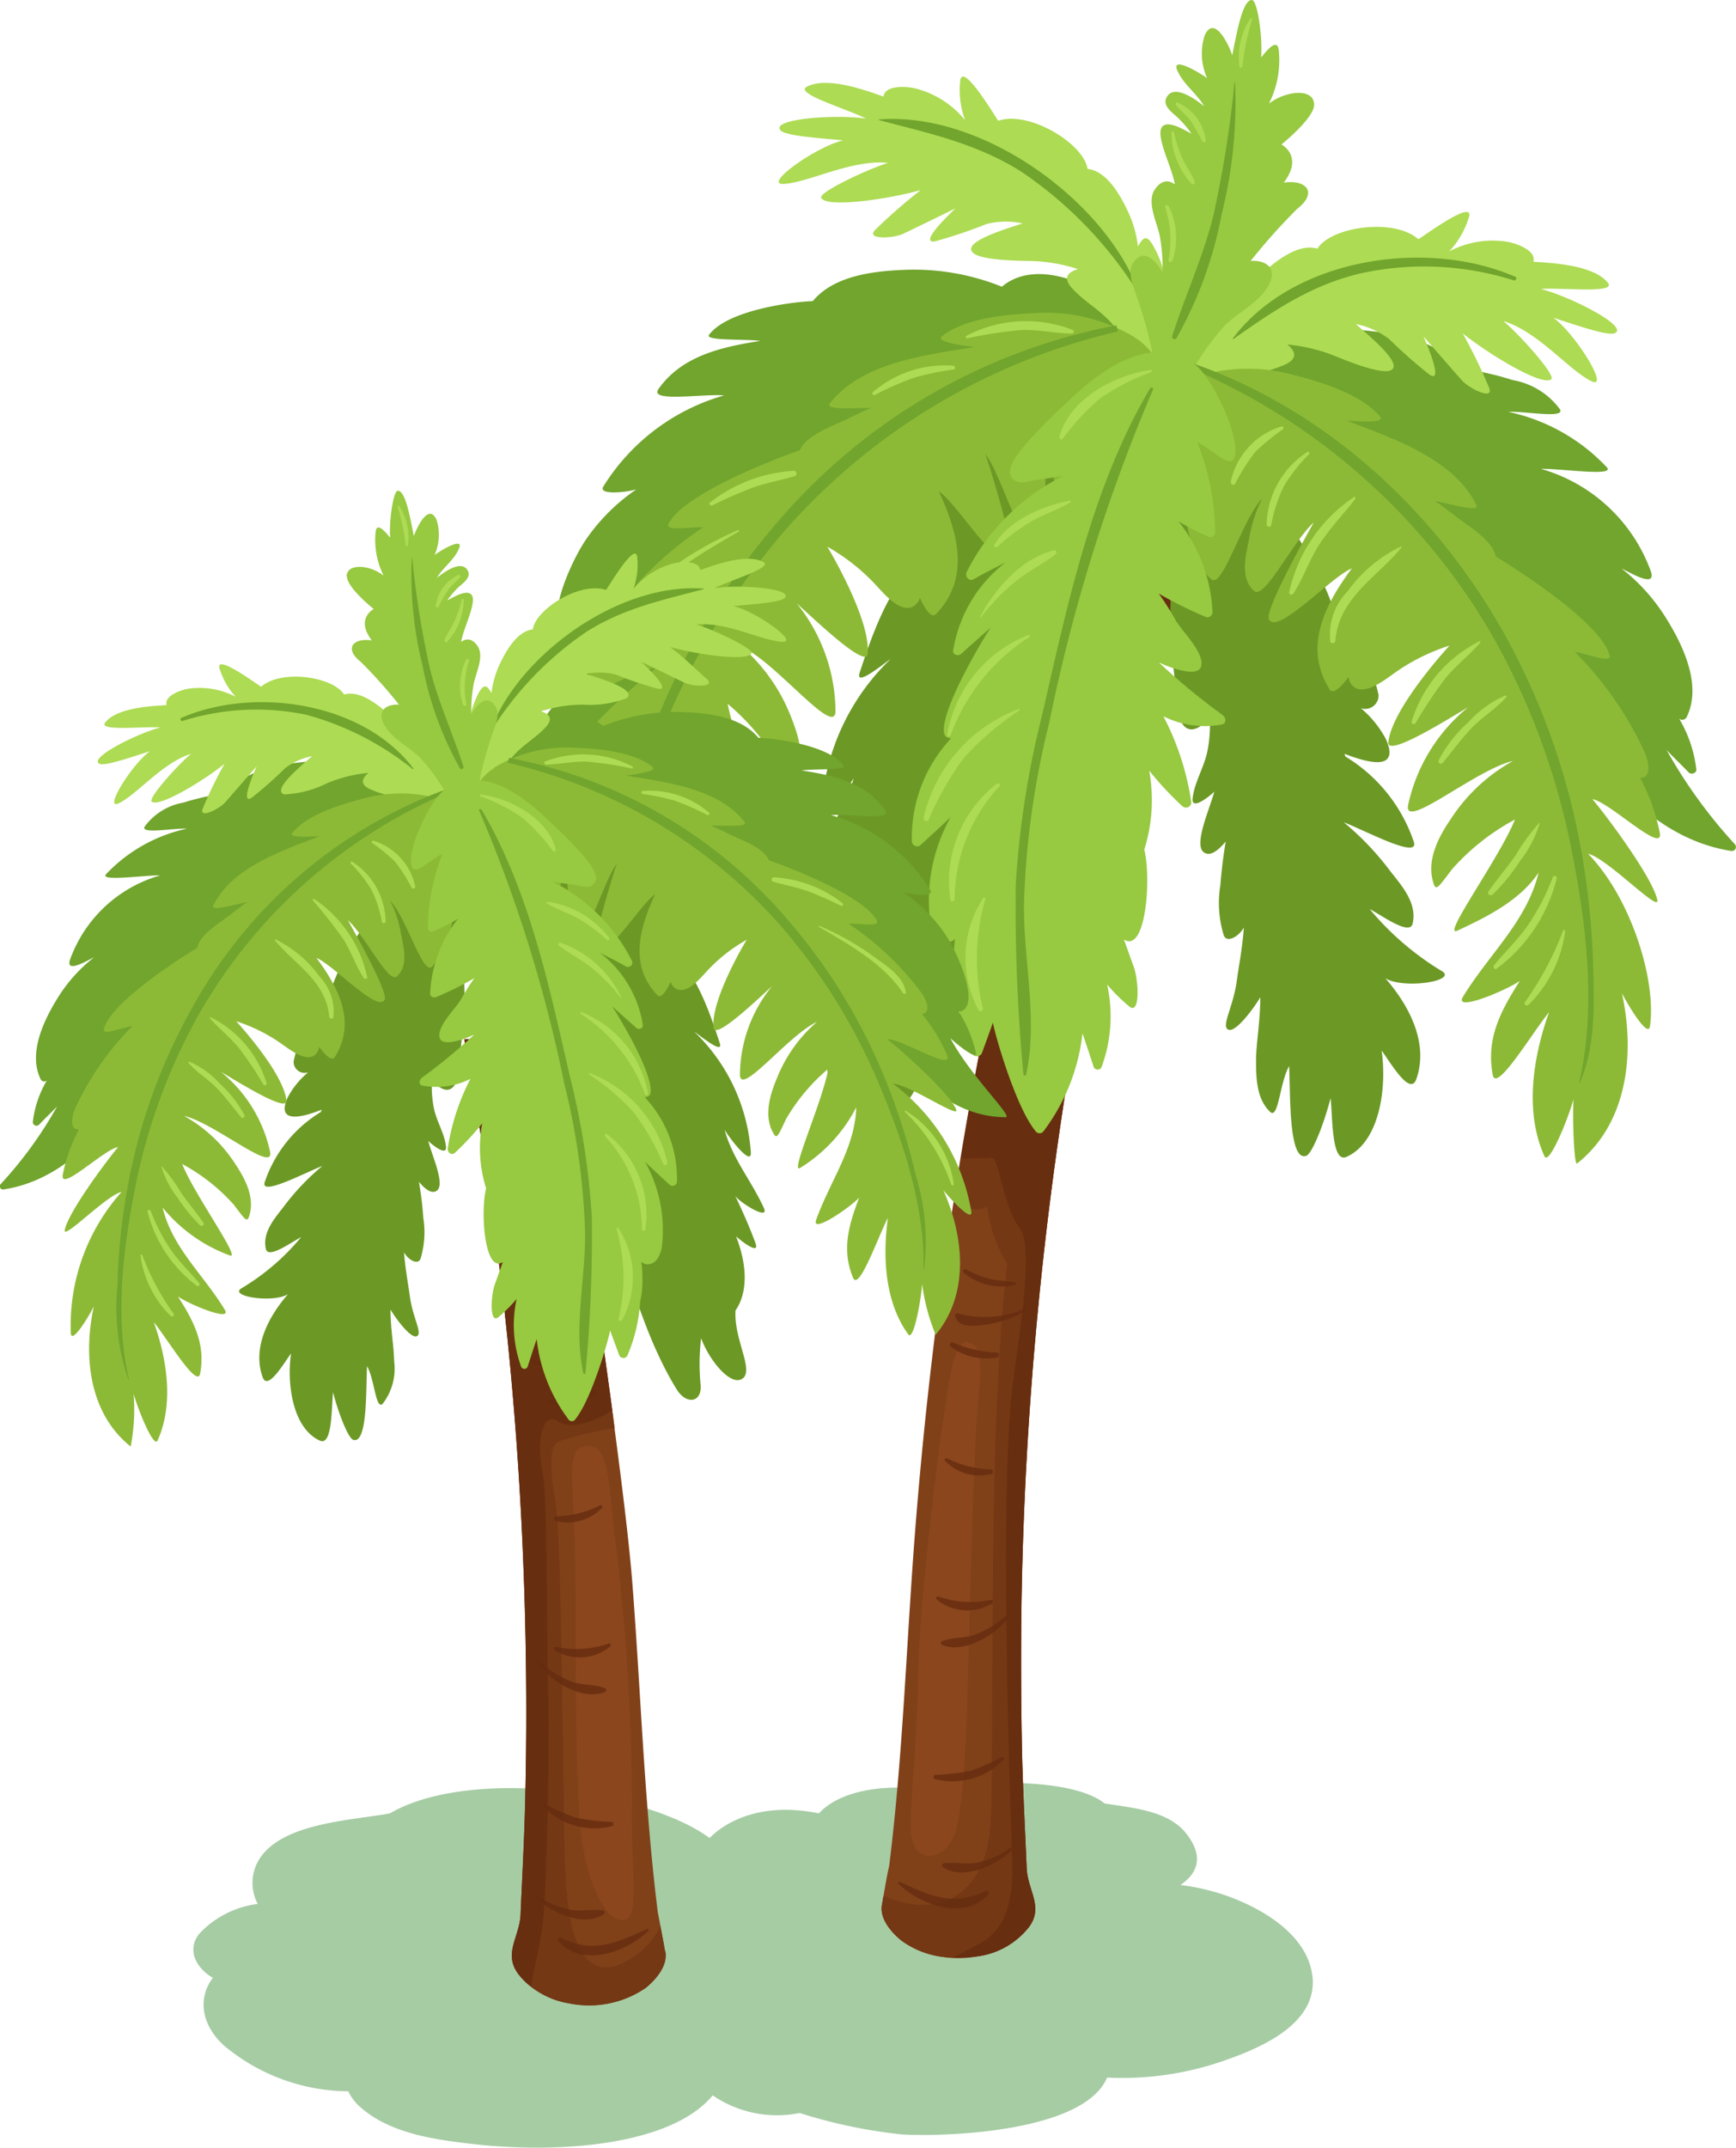 <svg xmlns="http://www.w3.org/2000/svg" width="106.424" height="131.605" viewBox="0 0 106.424 131.605">
  <g id="coconuttree" transform="translate(0.001)">
    <g id="Layer_2" data-name="Layer 2">
      <g id="Layer_1" data-name="Layer 1">
        <g id="Group_18178" data-name="Group 18178">
          <path id="Path_53911" data-name="Path 53911" d="M80.46,121.13c-.28-2.59-3.16-4.26-5.49-5.04a13.332,13.332,0,0,0-2.6-.58c1.03-.71,1.46-1.72.37-3.13-1.12-1.45-3.33-1.59-5.03-1.87-1.84-1.51-7.47-1.51-10.46-.76-3.03-.54-5.8,0-7.05,1.37-4.63-.95-6.68,1.52-6.7,1.51-3.89-2.88-14.65-4.39-19.6-1.51-2.25.42-6.35.56-7.87,2.61a2.746,2.746,0,0,0-.23,2.94,5.9,5.9,0,0,0-3.58,1.82c-.82,1.03-.15,2.14.83,2.71-.88,1.14-.8,2.78.66,4.13a11.982,11.982,0,0,0,7.64,2.82,2.851,2.851,0,0,0,.64.88c1.81,1.68,4.56,2.07,6.9,2.34,5.24.62,12.23.14,14.8-2.97a6.982,6.982,0,0,0,5.33,1.08,31.543,31.543,0,0,0,6.23,1.31c2.1.15,11.14,0,12.62-3.48a18.922,18.922,0,0,0,7.43-1.13c2.28-.81,5.46-2.28,5.16-5.07Z" fill="#217f1c" opacity="0.4"/>
          <g id="Group_18177" data-name="Group 18177">
            <g id="Group_18167" data-name="Group 18167">
              <g id="Group_18161" data-name="Group 18161">
                <path id="Path_53912" data-name="Path 53912" d="M75.83,24.96a10.552,10.552,0,0,0-4.06-.67A226.894,226.894,0,0,0,58.53,73.18c-1.1,6.94-1.91,13.92-2.45,20.89-.52,6.76-.73,13.53-1.57,20.26-.14.61-.24,1.23-.35,1.85l-.09.51c-.18.91.62,1.76,1.18,2.22a6.192,6.192,0,0,0,4.68.97,4.8,4.8,0,0,0,3.17-1.82c.89-1.23-.11-2.24-.16-3.6-.08-1.89-.22-4.59-.28-6.87q-.1-4.575-.04-9.15.135-8.985.99-17.95A226.308,226.308,0,0,1,69.9,44.87q2.58-9.93,6.06-19.59a.29.29,0,0,0-.13-.32Z" fill="#804119"/>
                <g id="Group_18160" data-name="Group 18160">
                  <path id="Path_53913" data-name="Path 53913" d="M75.83,24.96a10.552,10.552,0,0,0-4.06-.67A225.56,225.56,0,0,0,58.91,70.98c-.12.73-.26,1.46-.38,2.2a2.235,2.235,0,0,0,.81.78,1.085,1.085,0,0,0,1.18-.03,8.961,8.961,0,0,0,1.22,3.54c-.77,6.58-.85,15.72-.88,20.08q-.03,5.955-.07,11.91c-.02,2.16.04,4.9-1.8,6.42-1.44,1.19-3.21.97-4.83.3l-.09.51c-.18.91.62,1.76,1.18,2.22a5.266,5.266,0,0,0,3.15,1.04,8.583,8.583,0,0,0,1.53-.07,4.8,4.8,0,0,0,3.17-1.82c.89-1.23-.11-2.24-.16-3.6-.08-1.89-.22-4.59-.28-6.87q-.1-4.575-.04-9.15c.09-5.99.42-11.99.99-17.95A226.308,226.308,0,0,1,69.9,44.87q2.58-9.93,6.06-19.59a.29.29,0,0,0-.13-.32Z" fill="#753814"/>
                  <path id="Path_53914" data-name="Path 53914" d="M59.92,119.88a4.8,4.8,0,0,0,3.17-1.82c.89-1.23-.11-2.24-.16-3.6-.08-1.89-.22-4.59-.28-6.87q-.1-4.575-.04-9.15c.09-5.99.42-11.99.99-17.95a226.308,226.308,0,0,1,6.29-35.62q2.58-9.93,6.06-19.59a.29.29,0,0,0-.13-.32,10.552,10.552,0,0,0-4.06-.67A225.56,225.56,0,0,0,58.9,70.98c.89,0,1.67,0,1.86-.04.49-.09.76,3.11,1.73,4.28s-.11,7.08-.44,9.91c-.82,6.99-.06,26.89,0,28.85s-.18,4.07-1.83,5.02c-.54.31-1.19.64-1.82.95a8.583,8.583,0,0,0,1.53-.07Z" fill="#662c10" opacity="0.8"/>
                </g>
              </g>
              <path id="Path_53915" data-name="Path 53915" d="M59.39,82.26c-.91-.24-1.15,2-1.62,5.12s-1.43,11.38-1.49,15.39-.45,7.12-.45,9.27,1.9,2.15,2.64.49.85-9.07.92-11.72.28-10.05.43-12.98.71-5.27-.43-5.57Z" fill="#914920" opacity="0.7"/>
              <path id="Path_53916" data-name="Path 53916" d="M68.16,17.86a.223.223,0,0,0-.29.33c.1.12.21.24.32.36-1.9-1.52-4.96-2.53-6.77-.98a14.427,14.427,0,0,0-6.07-1.03c-1.87.08-4.25.37-5.52,1.91-1.13.04-5.17.51-6.36,2.06-.3.39,2.16.25,3.14.38-2.36.37-4.82.91-6.25,2.96-.57.82,2.73.27,4.03.38A12.858,12.858,0,0,0,37,29.79c-.41.6,1.54.36,2.02.19a11.82,11.82,0,0,0-3,2.94c-1.14,1.59-2.87,5.75-1.16,5.99a10.115,10.115,0,0,0-1.27,3.02c-.19.72,1.42-.61,1.89-1.04-1.56,2.9-4.75,5.89-4.12,5.89,4.18,0,7.43-3.43,9.57-6.88,2.86-1.87,5.6-3.94,8.44-5.85q5.295-3.57,10.79-6.83a54.02,54.02,0,0,1,4.89-2.69c1.51-.7,3.31-.87,4.76-1.66,2.43-1.32-.17-4.06-1.66-5.01Z" fill="#71a52d"/>
              <path id="Path_53917" data-name="Path 53917" d="M71.19,20.72a.22.22,0,0,1,.27.34c-.11.12-.23.23-.35.34,2-1.39,5.13-2.18,6.82-.51a14.2,14.2,0,0,1,6.13-.6c1.86.21,4.22.67,5.37,2.29a16.878,16.878,0,0,1,3.3.71,4.561,4.561,0,0,1,2.9,1.79c.34.6-2.17.1-3.16.16a11.577,11.577,0,0,1,6.03,3.39c.56.59-2.75.08-4.04.1a10.107,10.107,0,0,1,6.76,6.33c.29,1-1.34-.01-1.81-.22a11.7,11.7,0,0,1,2.79,3.14c1.03,1.67,2.14,4.07,1.19,5.98a.305.305,0,0,1-.45.08,7.877,7.877,0,0,1,1.05,3.1c.03.24-.31.35-.47.19-.43-.45-.91-.9-1.35-1.37a30.58,30.58,0,0,0,4.18,5.77.247.247,0,0,1-.24.41c-4.13-.64-7.43-3.96-9.31-7.55-2.72-2.07-5.31-4.32-8.01-6.42q-5.04-3.93-10.29-7.56a55.012,55.012,0,0,0-4.69-3.02c-1.46-.8-3.24-1.1-4.63-1.98-2.34-1.48.46-4.04,2-4.88Z" fill="#71a52d"/>
              <path id="Path_53918" data-name="Path 53918" d="M88.41,59.52a17.537,17.537,0,0,1-4.44-3.81c.74.38,2.45,1.65,2.63.89.29-1.26-.66-2.31-1.38-3.23a17.414,17.414,0,0,0-2.84-2.98c1.31.5,4.67,2.31,4.29,1.19a9.746,9.746,0,0,0-4.19-5.22c-.02-.06-.04-.12-.06-.17,1.51.59,3.41,1.06,2.54-.9a6.343,6.343,0,0,0-1.53-1.89.821.821,0,0,0,1.08-.81,7.509,7.509,0,0,0-2.5-4.23c-.49-2.84-3.45-7.13-4.57-8.42-.96-1.1-4.73-4.78-5.97-3.68-.98.88-.49,6.94-.17,7.64.79,1.75.29,3.27.48,5.18a46.183,46.183,0,0,0,.63,5.15c.44.86,1.23.39,1.75-.29a8.009,8.009,0,0,1-.15,2.12c-.19.95-.8,1.9-.9,2.87-.08.8,1.15-.23,1.33-.42-.31,1.14-1.28,3.26-.64,3.72.44.31.98-.24,1.34-.66-.15.9-.26,1.8-.33,2.69a6.7,6.7,0,0,0,.21,3.05c.18.51.93.08,1.23-.47-.07,1.11-.28,2.19-.44,3.32-.2,1.42-.83,2.52-.61,2.85.37.55,1.67-1.23,2.06-1.9,0,1.48-.25,2.75-.26,3.83,0,1.11.02,2.39.86,3.19.52.5.59-1.81,1.17-2.8.08,1.84-.03,5.84,1.04,5.5.37-.12,1.1-1.98,1.5-3.54.13,1.18.05,4.02.98,3.6,2.02-.91,2.48-4.2,2.15-6.51.51.68,1.74,2.82,2.12,1.76.78-2.17-.4-4.49-1.89-6.19,1.15.69,4.47.15,3.45-.45Z" fill="#6c9925"/>
              <path id="Path_53919" data-name="Path 53919" d="M70.24,29.33c.76-1.83,1.3-3.85.29-4.29-1.39-.61-8.99,1.33-9.71,1.65-2.81,1.26-7.02,7.87-5.68,7.62a4.46,4.46,0,0,1,1.21-.08c-1.89,1.83-2.85,4.55-3.65,6.99-.3.91,1.42-.51,1.9-.84a13.824,13.824,0,0,0-4.23,9.03c-.04,1.02,1.56-1.04,1.96-1.72-.59,2.15-2,3.81-2.93,5.85-.43.95,1.68-.33,2.13-.89-.55,1.14-1.07,2.32-1.5,3.5-.35.96,1.08-.17,1.45-.5-.72,1.82-1.01,4.01.04,5.53.15,2.23-1.53,4.66-.4,5.16.9.39,2.42-1.55,2.97-3.08a15.206,15.206,0,0,1,.03,3.5c-.1,1.35,1.08,1.47,1.78.34,4.52-7.27,5.89-20.23,9.8-27.87q1.38-2.685,2.86-5.31c.78-1.39.99-2.96,1.66-4.59Z" fill="#6c9925"/>
              <path id="Path_53920" data-name="Path 53920" d="M70.75,21.99c.9-2.23,1.26-4.64-.06-6.94-.42-.73-.63-.47-.93.05a7.051,7.051,0,0,0-.66-2.24c-.45-.95-1.28-2.39-2.43-2.51-.23-1.54-3.56-3.59-5.47-2.95-.11-.1-2.15-3.6-2.33-2.49a5.3,5.3,0,0,0,.29,2.45,5.759,5.759,0,0,0-3.08-1.95c-.52-.12-1.83-.21-1.92.51-1.33-.48-3.54-1.23-4.71-.6-.78.42,2.62,1.4,3.64,1.95-1.77-.28-5.84,0-5.25.71.27.33,2.11.46,3.86.62-1.6.34-5.04,2.77-3.63,2.67,1.58-.11,4.13-1.51,6.37-1.29-1.31.41-4.27,1.81-4.1,2.14.33.65,4.18.07,6.1-.47a32.987,32.987,0,0,0-2.72,2.37c-.79.69,1.02.6,1.64.31.96-.46,2.24-1.08,3.21-1.56-.55.53-2.22,2.16-1.26,2.02a29.3,29.3,0,0,0,3.16-1.06,4.777,4.777,0,0,1,2.22-.04c-1.17.38-3.76,1.16-3.03,1.81.46.41,2.33.47,3.26.49a10.108,10.108,0,0,1,3.16.5c-.59.18-.95.51-.38,1.15.73.82,1.76,1.36,2.49,2.22a7.557,7.557,0,0,1,1.3,2.21A4.126,4.126,0,0,0,70.76,22Z" fill="#addb53"/>
              <path id="Path_53921" data-name="Path 53921" d="M72.46,24.36c.04-2.4.65-4.76,2.77-6.36.67-.51.77-.18.84.41a6.955,6.955,0,0,1,1.48-1.81c.79-.7,2.11-1.7,3.21-1.36.81-1.33,4.67-1.92,6.19-.58.14-.05,3.38-2.48,3.11-1.39a5.348,5.348,0,0,1-1.22,2.14,5.67,5.67,0,0,1,3.59-.59c.53.1,1.77.52,1.57,1.22,1.41.08,3.74.25,4.57,1.29.56.69-2.96.27-4.11.38,1.73.43,5.38,2.27,4.55,2.7-.38.2-2.12-.4-3.79-.94,1.34.94,3.56,4.52,2.3,3.87-1.41-.72-3.21-3-5.36-3.67,1.05.89,3.23,3.33,2.94,3.57-.56.47-3.88-1.57-5.43-2.81a33.283,33.283,0,0,1,1.58,3.24c.46.95-1.17.16-1.63-.36-.71-.8-1.64-1.87-2.35-2.69.3.7,1.2,2.86.38,2.35a30.722,30.722,0,0,1-2.5-2.2,4.928,4.928,0,0,0-2.03-.91c.92.81,3.01,2.54,2.09,2.85-.58.2-2.33-.47-3.19-.82a10.464,10.464,0,0,0-3.1-.78c.47.39.67.84-.1,1.21-.99.47-2.15.57-3.16,1.07a7.952,7.952,0,0,0-2.06,1.53A4.323,4.323,0,0,1,72.46,24.36Z" fill="#addb53"/>
              <path id="Path_53922" data-name="Path 53922" d="M92.89,16.96c-5.43-2.36-13.57-1.18-17.31,3.77-.02.03.02.06.04.04,2.5-1.77,4.84-3.35,7.89-4.04a18.2,18.2,0,0,1,9.29.45c.13.04.22-.17.09-.22Z" fill="#71a52d"/>
              <path id="Path_53923" data-name="Path 53923" d="M69.6,17.35C67.22,11.9,60,6.84,53.89,7.32c-.02,0-.03.04,0,.04,3.09.82,5.96,1.42,8.72,3.16a24.9,24.9,0,0,1,6.84,6.92A.088.088,0,0,0,69.6,17.35Z" fill="#71a52d"/>
              <path id="Path_53924" data-name="Path 53924" d="M80.56,6.4c-.02-.65-.7-.76-1.23-.69a3.276,3.276,0,0,0-1.54.64,5.908,5.908,0,0,0,.6-3.3c-.11-.81-.88.24-1.08.47C77.41,2.34,77.1,0,76.74,0c-.6,0-.95,2.21-1.2,3.38-.32-.92-1.17-2.44-1.7-1.18A3.684,3.684,0,0,0,74,4.79c-.49-.36-2.21-1.37-1.83-.48.37.86,1.19,1.41,1.65,2.2-.84-.67-1.9-1.28-2.3-.55-.29.53.37.95.68,1.25a6.334,6.334,0,0,1,.84.98c-.43-.22-1.39-.82-1.77-.45-.51.49.6,2.53.75,3.56-.36-.28-.81-.29-1.22.3-.53.77.13,2.04.29,2.82a10.973,10.973,0,0,1,.18,2.27c-.49-.81-1.16-1.46-1.77-.63-.44.59-.03,1.43.16,2.03a27.723,27.723,0,0,1,1.44,6.35c.15-.15,1.24-.83,1.67-1.12a15.112,15.112,0,0,1,2.35-3.41c.86-.83,2.36-1.53,2.78-2.72.29-.81-.33-1.26-1.23-1.2a36.566,36.566,0,0,1,2.85-3.19c1.27-.99.59-1.81-.82-1.61,1.24-1.64-.15-2.33-.14-2.34.49-.4,2.01-1.72,2-2.44Z" fill="#97c941"/>
              <path id="Path_53925" data-name="Path 53925" d="M75.71,5.03s-.03-.02-.03,0a67.284,67.284,0,0,1-1.31,8.24c-.64,2.53-1.72,4.86-2.51,7.33-.05.16.18.25.27.11a24.8,24.8,0,0,0,2.77-7.62,28.147,28.147,0,0,0,.81-8.07Z" fill="#71a52d"/>
              <path id="Path_53926" data-name="Path 53926" d="M60.42,115.87c-1.99.97-3.38.31-5.25-.55-.07-.03-.15.05-.09.11,1.31,1.3,4.05,2.29,5.5.66a.141.141,0,0,0-.17-.22Z" fill="#662c10" opacity="0.8"/>
              <path id="Path_53927" data-name="Path 53927" d="M61.92,113.24a5.13,5.13,0,0,1-2.04.9c-.69.13-1.35-.05-2.02.04-.12.02-.12.19-.03.25,1.24.82,3.28-.14,4.2-1.05.07-.07-.02-.19-.1-.13Z" fill="#662c10" opacity="0.8"/>
              <path id="Path_53928" data-name="Path 53928" d="M62.21,78.57c-.51-.07-1.04-.1-1.54-.2a6.677,6.677,0,0,1-1.44-.58c-.12-.06-.27.1-.15.2a3.568,3.568,0,0,0,3.16.74.077.077,0,0,0-.02-.15Z" fill="#662c10" opacity="0.8"/>
              <path id="Path_53929" data-name="Path 53929" d="M62.89,80.16a6.108,6.108,0,0,1-4.16.32c-.11-.04-.2.08-.18.18.18.68,1.01.6,1.57.55a6.808,6.808,0,0,0,2.81-.92c.06-.04.02-.15-.05-.12Z" fill="#662c10" opacity="0.8"/>
              <path id="Path_53930" data-name="Path 53930" d="M61.12,82.89a7.7,7.7,0,0,1-2.67-.61.15.15,0,0,0-.15.26,3.642,3.642,0,0,0,2.83.64c.13-.04.16-.27,0-.3Z" fill="#662c10" opacity="0.8"/>
              <path id="Path_53931" data-name="Path 53931" d="M61.84,98.85a6.314,6.314,0,0,1-2.06,1.32c-.66.23-1.38.15-2.01.39-.09.03-.14.18-.03.23,1.37.62,3.5-.72,4.22-1.85.05-.08-.06-.15-.12-.09Z" fill="#662c10" opacity="0.8"/>
              <path id="Path_53932" data-name="Path 53932" d="M60.73,98.04a6.042,6.042,0,0,1-3.21-.21.107.107,0,0,0-.1.18,2.922,2.922,0,0,0,3.4.24.115.115,0,0,0-.09-.21Z" fill="#662c10" opacity="0.8"/>
              <path id="Path_53933" data-name="Path 53933" d="M60.74,90.04a6.3,6.3,0,0,1-2.69-.68.1.1,0,0,0-.12.15,2.9,2.9,0,0,0,2.84.81.143.143,0,0,0-.04-.28Z" fill="#662c10" opacity="0.8"/>
              <path id="Path_53934" data-name="Path 53934" d="M61.44,107.66a18.012,18.012,0,0,1-1.85.83,12.932,12.932,0,0,1-2.24.27.134.134,0,0,0-.04.26,4.351,4.351,0,0,0,4.22-1.2c.05-.06,0-.19-.09-.15Z" fill="#662c10" opacity="0.8"/>
              <g id="Group_18163" data-name="Group 18163">
                <g id="Group_18162" data-name="Group 18162">
                  <path id="Path_53935" data-name="Path 53935" d="M73.02,23.19a10.437,10.437,0,0,1,6.03-.28c1.73.44,4.31,1.16,5.55,2.61.38.44-1.44.29-2.07.25,2.98,1.13,6.59,2.37,7.97,5.17.24.49-1.56-.06-2.53-.24.43.3.86.62,1.27.94.71.56,2.27,1.45,2.46,2.47.81.48,6.38,3.94,6.97,6.03.15.54-1.19-.03-2.13-.2a21.425,21.425,0,0,1,4.28,6.15c.21.46.5,1.6-.28,1.57a12.29,12.29,0,0,1,1.21,3.36c.27,1.4-3.08-1.88-4.13-2.05.76.88,3.73,4.85,3.98,6.19.15.8-3.11-2.6-4.24-2.84,2.65,2.73,4.19,7.77,3.79,10.56-.11.79-1.4-1.38-1.72-2.02.82,3.74.33,8-2.75,10.44-.18.14-.29-2.71-.22-3.93-.34,1.22-1.51,4.09-1.78,3.48-1.22-2.7-.72-6.01.28-8.82-1.04,1.27-3.24,4.98-3.45,3.83-.42-2.24.5-3.93,1.66-5.75-.85.59-4.06,1.93-3.49.98,1.59-2.62,3.92-4.62,4.64-7.62-1.13,1.71-3.18,2.72-4.98,3.56-1.03.48,2.61-4.49,3.53-6.81a13.922,13.922,0,0,0-3.85,3.04c-.81,1.06-.98,1.36-1.13.9-.49-1.44.32-2.92,1.1-4.05a10.728,10.728,0,0,1,3.76-3.48c-2.27.52-6.72,4.3-6.43,2.71a10.592,10.592,0,0,1,3.68-6c-1.45.86-4.99,3.07-4.89,2.14.23-2.12,3.75-5.92,3.75-5.92a12.216,12.216,0,0,0-3.44,1.73c-.53.37-1.64,1.26-2.35.85a.818.818,0,0,1-.39-.67c-.23.32-.91,1.19-1.17.77-1.63-2.6-.29-5.18,1.36-7.41-1.26.51-4.61,4.15-5.08,3.11-.28-.61,2.63-5.7,2.74-5.92-1.32,1.22-3.01,4.75-3.65,4.19-.9-.8-.49-2.22-.3-3.22a8.591,8.591,0,0,1,.8-2.45c-1.27,1.36-2.43,5.57-3.13,4.95-1.03-.9-1.45-2.82-1.57-4.05a11.049,11.049,0,0,1,.3-5.12,10.183,10.183,0,0,0-2.22,2.99c-.72,1.43-1.6,1.42-1.75.6-.38-2.23,1.87-6.01,4.03-6.72Z" fill="#8dba36"/>
                  <path id="Path_53936" data-name="Path 53936" d="M71.95,21.88c8.66,2.65,15.73,8.96,20.17,16.78a42.586,42.586,0,0,1,4.79,13.33,47.448,47.448,0,0,1,.76,7.33c.06,2.31.13,4.85-.81,7.01-.01.03-.06.02-.05-.01,1.06-4.53.44-9.72-.47-14.24a43.541,43.541,0,0,0-4.84-13.1A39.1,39.1,0,0,0,71.86,22.1c-.14-.05-.05-.25.09-.2Z" fill="#71a52d"/>
                </g>
                <path id="Path_53937" data-name="Path 53937" d="M80.14,27.7a5.447,5.447,0,0,0-2.49,4.44.143.143,0,0,0,.28.04,9.2,9.2,0,0,1,.77-2.38,10.2,10.2,0,0,1,1.55-1.97c.06-.07-.02-.18-.1-.13Z" fill="#addb53"/>
                <path id="Path_53938" data-name="Path 53938" d="M78.55,26.13a4.54,4.54,0,0,0-3.1,3.39c-.02.16.18.27.27.11a13.3,13.3,0,0,1,1.25-1.96,15.7,15.7,0,0,1,1.68-1.37c.09-.07,0-.19-.1-.17Z" fill="#addb53"/>
                <path id="Path_53939" data-name="Path 53939" d="M82.99,30.47a9.429,9.429,0,0,0-3.96,5.83c-.02.15.19.18.26.07.6-.92.95-1.99,1.54-2.93.66-1.03,1.5-1.9,2.25-2.86.05-.06-.01-.17-.09-.12Z" fill="#addb53"/>
                <path id="Path_53940" data-name="Path 53940" d="M85.88,33.49a8.593,8.593,0,0,0-3.27,2.75,3.8,3.8,0,0,0-1.06,3.06c.04.19.3.12.31-.04.24-2.65,2.52-3.85,4.05-5.7.02-.03,0-.08-.04-.06Z" fill="#addb53"/>
                <path id="Path_53941" data-name="Path 53941" d="M90.69,39.3a8.166,8.166,0,0,0-4.15,4.91.132.132,0,0,0,.24.1,27.924,27.924,0,0,1,1.83-2.75c.65-.79,1.47-1.41,2.13-2.18.03-.03,0-.11-.05-.09Z" fill="#addb53"/>
                <path id="Path_53942" data-name="Path 53942" d="M94.35,50.43a13.081,13.081,0,0,0-1.45,2c-.53.75-1.13,1.45-1.65,2.2-.11.15.12.31.25.19a11.543,11.543,0,0,0,1.68-2.06,6.962,6.962,0,0,0,1.21-2.32c0-.02-.02-.03-.03-.02Z" fill="#addb53"/>
                <path id="Path_53943" data-name="Path 53943" d="M95.19,53.76a13.975,13.975,0,0,1-1.5,2.9c-.62.91-1.41,1.64-2.1,2.49-.09.11.02.29.16.21a9.827,9.827,0,0,0,3.68-5.53c.05-.15-.18-.21-.24-.07Z" fill="#addb53"/>
                <path id="Path_53944" data-name="Path 53944" d="M92.28,42.62a6.5,6.5,0,0,0-2.23,1.6,8.3,8.3,0,0,0-1.85,2.36c-.07.14.11.31.23.18.61-.72,1.15-1.49,1.81-2.17s1.5-1.18,2.1-1.87A.061.061,0,0,0,92.28,42.62Z" fill="#addb53"/>
                <path id="Path_53945" data-name="Path 53945" d="M95.82,57.04a19.155,19.155,0,0,1-2.34,4.37c-.09.14.11.28.22.17a7.751,7.751,0,0,0,2.25-4.52c.01-.08-.11-.09-.14-.02Z" fill="#addb53"/>
              </g>
              <g id="Group_18165" data-name="Group 18165">
                <g id="Group_18164" data-name="Group 18164">
                  <path id="Path_53946" data-name="Path 53946" d="M69.56,20.67a10.454,10.454,0,0,0-5.85-1.5c-1.79.08-4.46.26-5.96,1.43-.46.36,1.35.58,1.98.67-3.15.5-6.93.98-8.86,3.45-.34.43,1.54.26,2.52.28-.48.21-.96.43-1.44.67-.81.41-2.52.96-2.91,1.92-.89.3-7.05,2.56-8.05,4.49-.26.5,1.17.21,2.12.23a21.728,21.728,0,0,0-5.44,5.15c-.3.41-.82,1.46-.05,1.6a12.445,12.445,0,0,0-1.87,3.05c-.55,1.32,3.4-1.22,4.46-1.17-.92.71-4.64,3.99-5.15,5.25-.31.76,3.57-1.91,4.73-1.92-3.15,2.13-5.68,6.76-5.86,9.57-.05.79,1.65-1.07,2.1-1.63-1.56,3.5-1.95,7.76.57,10.78.15.18.83-2.6,1.01-3.8.09,1.26.65,4.31,1.04,3.77,1.75-2.4,1.92-5.74,1.52-8.7.76,1.46,2.16,5.53,2.6,4.45.87-2.11.3-3.95-.46-5.96.71.75,3.59,2.71,3.22,1.67-1.02-2.89-2.9-5.32-3-8.41.76,1.9,2.56,3.31,4.15,4.5.91.68-1.64-4.93-2.07-7.38a14.309,14.309,0,0,1,3.15,3.75c.58,1.2.68,1.53.93,1.11.78-1.31.27-2.92-.25-4.19a10.9,10.9,0,0,0-2.97-4.17c2.12.97,5.7,5.57,5.75,3.96a10.638,10.638,0,0,0-2.38-6.62c1.25,1.13,4.27,4.02,4.35,3.09.2-2.13-2.47-6.56-2.47-6.56a12.366,12.366,0,0,1,3.02,2.4c.44.47,1.35,1.57,2.13,1.31a.843.843,0,0,0,.52-.58c.16.36.65,1.35.99,1,2.13-2.22,1.33-5.01.17-7.53,1.13.75,3.67,5,4.35,4.07.4-.54-1.42-6.12-1.49-6.36,1.05,1.46,1.99,5.27,2.73,4.84,1.04-.6.93-2.07.94-3.09A8.8,8.8,0,0,0,63.79,27c.97,1.59,1.25,5.95,2.06,5.49,1.19-.68,1.99-2.47,2.36-3.65a11.114,11.114,0,0,0,.75-5.08,10.307,10.307,0,0,1,1.57,3.37c.41,1.54,1.28,1.71,1.59.94.83-2.11-.61-6.26-2.58-7.4Z" fill="#8dba36"/>
                  <path id="Path_53947" data-name="Path 53947" d="M68.43,19.94a36.159,36.159,0,0,0-20.72,12,43.107,43.107,0,0,0-7.4,12.08,46.931,46.931,0,0,0-2.23,7.02c-.53,2.25-1.11,4.72-.63,7.02a.025.025,0,0,0,.05,0c-.12-4.65,1.54-9.61,3.35-13.85a43.934,43.934,0,0,1,7.4-11.85A38.906,38.906,0,0,1,68.53,20.31C68.5,20.18,68.46,20.06,68.43,19.94Z" fill="#71a52d"/>
                </g>
                <path id="Path_53948" data-name="Path 53948" d="M65.77,20.22a7.89,7.89,0,0,0-6.53.36c-.08.05-.02.16.06.15a25.667,25.667,0,0,1,3.39-.51c1.02-.02,2.01.21,3.02.22A.12.12,0,0,0,65.77,20.22Z" fill="#addb53"/>
                <path id="Path_53949" data-name="Path 53949" d="M58.44,22.41a6.769,6.769,0,0,0-4.93,1.62c-.1.09.03.23.13.17a18.1,18.1,0,0,1,2.47-1.08,18.977,18.977,0,0,1,2.36-.48c.14-.02.09-.22-.03-.23Z" fill="#addb53"/>
                <path id="Path_53950" data-name="Path 53950" d="M48.67,28.85a9.193,9.193,0,0,0-5.14,1.94c-.11.09.03.23.14.18a24.745,24.745,0,0,1,2.59-1.13c.81-.27,1.64-.42,2.45-.66a.169.169,0,0,0-.05-.33Z" fill="#addb53"/>
                <path id="Path_53951" data-name="Path 53951" d="M45.26,32.48a20.223,20.223,0,0,0-4.07,2.31c-.92.67-2.18,1.43-2.38,2.63a.116.116,0,0,0,.21.09c1.44-2.19,4.05-3.64,6.27-4.94.04-.02.01-.1-.03-.08Z" fill="#addb53"/>
                <path id="Path_53952" data-name="Path 53952" d="M38.82,46.28a7.662,7.662,0,0,0-3.58,5.47c-.01.12.16.13.2.03a13.458,13.458,0,0,1,3.45-5.41A.057.057,0,0,0,38.82,46.28Z" fill="#addb53"/>
              </g>
              <g id="Group_18166" data-name="Group 18166">
                <path id="Path_53953" data-name="Path 53953" d="M75.01,43.86a39.859,39.859,0,0,1-3.99-3.29c.29.18,2.34,1.03,2.6.3.28-.82-1.16-2.19-1.53-2.83a16.916,16.916,0,0,0-1.05-1.66,25.5,25.5,0,0,0,2.82,1.4.313.313,0,0,0,.47-.27,9.63,9.63,0,0,0-2.08-5.56,13.792,13.792,0,0,0,1.88.95.285.285,0,0,0,.36-.27,15.375,15.375,0,0,0-1.09-5.52c1,.45,2.04,1.69,2.28.89.39-1.28-1.44-4.98-2.47-5.7-2.78-1.93-5.87.44-8.04,2.59a26.83,26.83,0,0,0-2.62,2.72c-.33.45-1.05,1.4-.3,1.86.3.19.82.02,1.12-.03.59-.1,1.21-.17,1.82-.28a13.253,13.253,0,0,0-5.93,5.89c-.12.27.14.61.44.44.62-.37,1.3-.69,1.95-1.03a8.513,8.513,0,0,0-3.22,5.41c-.03.27.32.35.49.2.6-.54,1.21-1.08,1.82-1.62-.26.37-2.67,4.28-2.87,6.08-.08.76.3.65.43.72a8.9,8.9,0,0,0-2.4,6.29.325.325,0,0,0,.55.23c.61-.57,1.23-1.12,1.83-1.7a10.449,10.449,0,0,0-1.26,6.39c.09.47.35,1.17.91,1.26a.7.7,0,0,0,.62-.18,9.184,9.184,0,0,0-.09,1.14,7.2,7.2,0,0,0,.17,1.85,11.891,11.891,0,0,0,.93,3.96.34.34,0,0,0,.65,0c.22-.61.45-1.22.66-1.83.04.42,1.34,5.11,2.61,6.65a.3.3,0,0,0,.5,0,12.184,12.184,0,0,0,2.38-5.99c.23.68.46,1.36.68,2.04a.262.262,0,0,0,.5,0,9,9,0,0,0,.33-5.03,11.22,11.22,0,0,0,1.34,1.33c.7.61.6-1.6.28-2.45-.2-.54-.39-1.09-.59-1.64,1.34.86,1.69-3.69,1.25-5.51a10.152,10.152,0,0,0,.3-4.84,19.6,19.6,0,0,0,2.03,2.18.327.327,0,0,0,.54-.32,16.622,16.622,0,0,0-1.7-5.19,5.6,5.6,0,0,0,3.6.5c.26-.05.25-.4.07-.53Z" fill="#97c941"/>
                <path id="Path_53954" data-name="Path 53954" d="M70.51,23.79c-3.58,6.04-5.07,13.28-6.63,20.05a56.048,56.048,0,0,0-1.61,10.38,110.014,110.014,0,0,0,.47,11.62c0,.08.14.11.16.02.74-3.35-.15-6.98-.13-10.37a51.748,51.748,0,0,1,1.55-11.2,105.233,105.233,0,0,1,6.36-20.41.092.092,0,0,0-.16-.09Z" fill="#71a52d"/>
                <path id="Path_53955" data-name="Path 53955" d="M70.55,22.67c-2.18.28-5.02,1.79-5.6,4.09-.03.12.13.23.21.12a13.876,13.876,0,0,1,2.3-2.48,13.76,13.76,0,0,1,3.1-1.59c.07-.03.07-.16-.02-.14Z" fill="#addb53"/>
                <path id="Path_53956" data-name="Path 53956" d="M65.55,30.68c-1.66.33-3.7,1.19-4.59,2.7a.108.108,0,0,0,.17.13,12.352,12.352,0,0,1,2.19-1.61c.74-.41,1.55-.68,2.28-1.1.07-.04.02-.14-.05-.13Z" fill="#addb53"/>
                <path id="Path_53957" data-name="Path 53957" d="M64.59,33.73c-1.98.48-3.6,2.37-4.52,4.08-.02.03.03.06.05.03a13.542,13.542,0,0,1,2.1-2.18c.78-.64,1.68-1.08,2.48-1.68a.143.143,0,0,0-.11-.26Z" fill="#addb53"/>
                <path id="Path_53958" data-name="Path 53958" d="M63.04,38.91a8.038,8.038,0,0,0-4.97,6.08.109.109,0,0,0,.21.06,12.056,12.056,0,0,1,4.82-6.01c.06-.04.02-.15-.05-.12Z" fill="#addb53"/>
                <path id="Path_53959" data-name="Path 53959" d="M62.43,43.45a9.361,9.361,0,0,0-5.81,6.66c-.03.17.22.31.31.13a18.307,18.307,0,0,1,2.18-3.82,17.885,17.885,0,0,1,3.37-2.88c.04-.03.02-.11-.04-.1Z" fill="#addb53"/>
                <path id="Path_53960" data-name="Path 53960" d="M61.11,48.02a7.583,7.583,0,0,0-2.85,7.12c.03.15.25.1.26-.03a10.279,10.279,0,0,1,2.75-6.93c.1-.1-.05-.24-.15-.15Z" fill="#addb53"/>
                <path id="Path_53961" data-name="Path 53961" d="M60.41,55.09a.077.077,0,0,0-.14-.06,6.743,6.743,0,0,0-.28,6.87.142.142,0,0,0,.26-.11,13.012,13.012,0,0,1,.16-6.7Z" fill="#addb53"/>
              </g>
              <path id="Path_53962" data-name="Path 53962" d="M76.64,1.15a4.28,4.28,0,0,0-.66,2.93c.02.12.17.07.19-.03a14.83,14.83,0,0,1,.59-2.86.066.066,0,0,0-.12-.05Z" fill="#addb53"/>
              <path id="Path_53963" data-name="Path 53963" d="M73.24,11.1c-.22-.5-.55-.93-.77-1.44a7.581,7.581,0,0,1-.5-1.55c-.02-.09-.17-.07-.16.02a4.728,4.728,0,0,0,1.23,3.13C73.16,11.36,73.3,11.24,73.24,11.1Z" fill="#addb53"/>
              <path id="Path_53964" data-name="Path 53964" d="M72.19,6.28c-.08-.02-.16.07-.11.14.27.36.64.62.91.98a14.073,14.073,0,0,1,.71,1.26.118.118,0,0,0,.22-.06,2.964,2.964,0,0,0-1.73-2.32Z" fill="#addb53"/>
              <path id="Path_53965" data-name="Path 53965" d="M71.66,12.65c-.06-.14-.28-.08-.23.06a6.427,6.427,0,0,1,.2,3.23c-.02.16.2.15.25.03a4.449,4.449,0,0,0-.22-3.32Z" fill="#addb53"/>
              <path id="Path_53966" data-name="Path 53966" d="M56.78,10.07a9.7,9.7,0,0,0-4.89,1.55c-.09.06-.03.23.08.19,1.61-.6,3.2-1.03,4.85-1.51a.118.118,0,0,0-.03-.23Z" fill="#addb53"/>
              <path id="Path_53967" data-name="Path 53967" d="M53.67,8.79a6.81,6.81,0,0,0-4.5,1.51c-.04.03,0,.1.05.08a20.74,20.74,0,0,1,4.5-1.25C53.92,9.1,53.86,8.8,53.67,8.79Z" fill="#addb53"/>
              <path id="Path_53968" data-name="Path 53968" d="M59.32,10.99a11.956,11.956,0,0,0-4.44,2.54c-.17.14.07.39.25.25a27.424,27.424,0,0,1,4.26-2.63A.088.088,0,0,0,59.32,10.99Z" fill="#addb53"/>
              <path id="Path_53969" data-name="Path 53969" d="M65.96,15.04a10.232,10.232,0,0,0-5.04-.19c-.08.01-.06.13.02.13.84.04,1.67-.03,2.5.04a18.878,18.878,0,0,0,2.49.22.1.1,0,0,0,.03-.2Z" fill="#addb53"/>
            </g>
            <g id="Group_18176" data-name="Group 18176">
              <g id="Group_18169" data-name="Group 18169">
                <g id="Group_18168" data-name="Group 18168">
                  <path id="Path_53970" data-name="Path 53970" d="M40.77,119.57l-.09-.51c-.06-.34-.13-.68-.19-1.01-.05-.28-.1-.56-.16-.83-.84-6.73-1.04-13.5-1.57-20.26-.16-2.08-.57-5.53-1.09-9.45-.05-.35-.09-.71-.14-1.06-1.21-9-2.91-19.99-3.49-22.76H28.46c1.2,6.52,2.15,13.08,2.78,19.68q.855,8.955.99,17.95.075,4.575-.04,9.15c-.05,2.28-.2,4.97-.28,6.87-.06,1.35-1.06,2.36-.16,3.6a4.246,4.246,0,0,0,.82.82,5.145,5.145,0,0,0,2.35,1.01,6.131,6.131,0,0,0,4.68-.97c.55-.46,1.35-1.31,1.18-2.22Z" fill="#804119"/>
                  <path id="Path_53971" data-name="Path 53971" d="M40.77,119.57l-.09-.51c-.06-.34-.13-.68-.19-1.01a5.028,5.028,0,0,1-2.69,2.4c-2.59.77-3.06-3.03-3.17-6.46s-.19-19.55-.55-21.75c-.47-2.88-.31-3.64.16-3.91a24.81,24.81,0,0,1,3.44-.82c-.05-.35-.09-.71-.14-1.06-1.21-9-2.91-19.99-3.49-22.76H28.47c1.2,6.52,2.15,13.08,2.78,19.68q.855,8.955.99,17.95.075,4.575-.04,9.15c-.05,2.28-.2,4.97-.28,6.87-.06,1.35-1.06,2.36-.16,3.6a4.246,4.246,0,0,0,.82.82,5.145,5.145,0,0,0,2.35,1.01,6.131,6.131,0,0,0,4.68-.97c.55-.46,1.35-1.31,1.18-2.22Z" fill="#753814"/>
                  <path id="Path_53972" data-name="Path 53972" d="M33.6,103.83c-.08-3.21-.04-12.04-.31-13.4-.49-2.39.06-3.92.89-3.35.95.65,2.58-.18,3.35-.65-1.21-9-2.91-19.99-3.49-22.76H28.46c1.2,6.52,2.15,13.08,2.78,19.68q.855,8.955.99,17.95.075,4.575-.04,9.15c-.05,2.28-.2,4.97-.28,6.87-.06,1.35-1.06,2.36-.16,3.6a4.246,4.246,0,0,0,.82.82c.13-1.31.65-2.61.79-4.81.18-2.8.33-9.9.25-13.11Z" fill="#662c10" opacity="0.8"/>
                </g>
                <path id="Path_53973" data-name="Path 53973" d="M35.8,88.63c-1.1.22-.65,2.19-.55,6.4s-.08,14.63.46,17.98,1.86,5.01,2.67,4.6.3-2.88.36-7.08a132.912,132.912,0,0,0-.94-15.5c-.54-3.83-.29-6.74-2-6.4Z" fill="#914920" opacity="0.7"/>
                <path id="Path_53974" data-name="Path 53974" d="M34.41,118.75c1.99.97,3.38.31,5.25-.55.07-.03.15.05.09.11-1.31,1.3-4.05,2.29-5.5.66a.141.141,0,0,1,.17-.22Z" fill="#662c10" opacity="0.8"/>
                <path id="Path_53975" data-name="Path 53975" d="M32.91,116.12a5.13,5.13,0,0,0,2.04.9c.69.13,1.35-.05,2.02.04.12.02.12.19.03.25-1.24.82-3.28-.14-4.2-1.05-.07-.07.02-.19.1-.13Z" fill="#662c10" opacity="0.8"/>
                <path id="Path_53976" data-name="Path 53976" d="M32.62,81.45c.51-.07,1.04-.1,1.54-.2a6.677,6.677,0,0,0,1.44-.58c.12-.06.27.1.15.2a3.568,3.568,0,0,1-3.16.74.077.077,0,0,1,.02-.15Z" fill="#662c10" opacity="0.8"/>
                <path id="Path_53977" data-name="Path 53977" d="M31.94,83.03a6.108,6.108,0,0,0,4.16.32c.11-.04.2.08.18.18-.18.68-1.01.6-1.57.55a6.808,6.808,0,0,1-2.81-.92c-.06-.04-.02-.15.05-.12Z" fill="#662c10" opacity="0.8"/>
                <path id="Path_53978" data-name="Path 53978" d="M33.71,85.77a7.7,7.7,0,0,0,2.67-.61.15.15,0,0,1,.15.26,3.642,3.642,0,0,1-2.83.64c-.13-.04-.16-.27,0-.3Z" fill="#662c10" opacity="0.8"/>
                <path id="Path_53979" data-name="Path 53979" d="M33,101.73a6.314,6.314,0,0,0,2.06,1.32c.66.23,1.38.15,2.01.39.09.03.14.18.03.23-1.37.62-3.5-.72-4.22-1.85-.05-.08.06-.15.12-.09Z" fill="#662c10" opacity="0.8"/>
                <path id="Path_53980" data-name="Path 53980" d="M34.1,100.92a6.042,6.042,0,0,0,3.21-.21.107.107,0,0,1,.1.18,2.922,2.922,0,0,1-3.4.24.115.115,0,0,1,.09-.21Z" fill="#662c10" opacity="0.8"/>
                <path id="Path_53981" data-name="Path 53981" d="M34.1,92.92a6.3,6.3,0,0,0,2.69-.68.1.1,0,0,1,.12.15,2.9,2.9,0,0,1-2.84.81.143.143,0,0,1,.04-.28Z" fill="#662c10" opacity="0.8"/>
                <path id="Path_53982" data-name="Path 53982" d="M33.39,110.54a18.012,18.012,0,0,0,1.85.83,12.932,12.932,0,0,0,2.24.27.134.134,0,0,1,.04.26,4.351,4.351,0,0,1-4.22-1.2c-.05-.06,0-.19.09-.15Z" fill="#662c10" opacity="0.8"/>
              </g>
              <g id="Group_18175" data-name="Group 18175">
                <path id="Path_53983" data-name="Path 53983" d="M31.43,44.73a.183.183,0,0,1,.24.27c-.08.1-.17.2-.26.3,1.56-1.25,4.07-2.08,5.56-.81a11.891,11.891,0,0,1,4.99-.85c1.54.06,3.49.3,4.53,1.57.93.03,4.25.42,5.22,1.69.24.32-1.77.2-2.58.31,1.94.3,3.96.74,5.13,2.43.47.67-2.25.22-3.31.31a10.557,10.557,0,0,1,6.07,4.57c.34.5-1.26.3-1.66.15a9.768,9.768,0,0,1,2.47,2.41c.94,1.31,2.35,4.72.95,4.92a8.175,8.175,0,0,1,1.04,2.48c.16.59-1.17-.5-1.56-.86,1.28,2.39,3.9,4.84,3.38,4.84-3.43,0-6.1-2.82-7.86-5.65-2.35-1.54-4.6-3.24-6.93-4.8q-4.35-2.925-8.86-5.61a44.71,44.71,0,0,0-4.01-2.21c-1.24-.57-2.72-.72-3.91-1.36-2-1.08.14-3.34,1.36-4.11Z" fill="#71a52d"/>
                <path id="Path_53984" data-name="Path 53984" d="M28.94,47.08a.18.18,0,0,0-.22.28l.28.28c-1.64-1.14-4.21-1.79-5.6-.42a11.813,11.813,0,0,0-5.03-.5c-1.53.17-3.46.55-4.41,1.88a14.7,14.7,0,0,0-2.71.58,3.744,3.744,0,0,0-2.38,1.47c-.28.49,1.78.08,2.59.13a9.583,9.583,0,0,0-4.95,2.78c-.46.48,2.26.07,3.32.08a8.283,8.283,0,0,0-5.55,5.2c-.24.82,1.1,0,1.49-.18a9.518,9.518,0,0,0-2.29,2.58c-.84,1.37-1.76,3.35-.98,4.91a.244.244,0,0,0,.37.06,6.434,6.434,0,0,0-.86,2.55.225.225,0,0,0,.38.16c.35-.37.75-.74,1.11-1.12A24.885,24.885,0,0,1,.06,72.54a.2.2,0,0,0,.2.34c3.39-.53,6.1-3.25,7.65-6.2,2.24-1.7,4.36-3.55,6.58-5.28q4.14-3.225,8.45-6.21a44.269,44.269,0,0,1,3.85-2.48c1.2-.66,2.66-.91,3.8-1.63,1.92-1.22-.38-3.32-1.64-4.01Z" fill="#71a52d"/>
                <path id="Path_53985" data-name="Path 53985" d="M14.81,78.94a14.116,14.116,0,0,0,3.65-3.13c-.61.31-2.01,1.35-2.16.73-.24-1.03.55-1.89,1.13-2.65a14.546,14.546,0,0,1,2.33-2.44c-1.07.41-3.84,1.89-3.53.98a8.019,8.019,0,0,1,3.44-4.29.578.578,0,0,1,.05-.14c-1.24.49-2.8.87-2.09-.74a5.1,5.1,0,0,1,1.26-1.55.676.676,0,0,1-.89-.67,6.1,6.1,0,0,1,2.05-3.47c.41-2.33,2.83-5.86,3.75-6.91.79-.9,3.89-3.93,4.9-3.02.81.72.4,5.7.14,6.28-.65,1.44-.24,2.69-.4,4.25a39.4,39.4,0,0,1-.52,4.23c-.36.7-1.01.32-1.44-.23a6.8,6.8,0,0,0,.12,1.74c.15.78.66,1.56.74,2.35.07.66-.94-.19-1.09-.35.25.94,1.05,2.68.53,3.05-.36.26-.81-.2-1.1-.54a21.145,21.145,0,0,1,.27,2.21,5.572,5.572,0,0,1-.17,2.5c-.15.42-.77.07-1.01-.39.06.91.23,1.8.36,2.73.16,1.17.68,2.07.5,2.34-.3.45-1.37-1.01-1.69-1.56,0,1.22.21,2.26.22,3.15a3.52,3.52,0,0,1-.7,2.62c-.43.41-.49-1.49-.96-2.3-.07,1.51.03,4.79-.85,4.51-.3-.1-.91-1.63-1.23-2.91-.11.97-.04,3.3-.81,2.96-1.66-.75-2.04-3.45-1.77-5.34-.42.56-1.43,2.32-1.74,1.45-.64-1.78.33-3.68,1.55-5.08-.95.56-3.67.12-2.84-.37Z" fill="#6c9925"/>
                <path id="Path_53986" data-name="Path 53986" d="M29.73,54.15c-.62-1.51-1.07-3.16-.24-3.53,1.14-.5,7.38,1.09,7.97,1.36,2.31,1.03,5.77,6.46,4.66,6.25a3.667,3.667,0,0,0-.99-.06c1.55,1.5,2.34,3.74,2.99,5.74.25.75-1.16-.42-1.56-.69a11.311,11.311,0,0,1,3.47,7.42c.03.83-1.28-.85-1.61-1.41.48,1.77,1.65,3.13,2.41,4.8.35.78-1.38-.27-1.75-.73.45.94.88,1.91,1.23,2.87.29.79-.89-.14-1.19-.41.59,1.49.83,3.29-.03,4.54-.12,1.83,1.26,3.83.33,4.23-.74.32-1.99-1.27-2.44-2.53a13.157,13.157,0,0,0-.03,2.87c.08,1.11-.89,1.2-1.46.28-3.71-5.97-4.84-16.62-8.05-22.88-.75-1.47-1.54-2.92-2.35-4.36a37.369,37.369,0,0,1-1.37-3.77Z" fill="#6c9925"/>
                <path id="Path_53987" data-name="Path 53987" d="M29.31,48.13a6.294,6.294,0,0,1,.05-5.7c.35-.6.52-.38.77.04a5.653,5.653,0,0,1,.54-1.84c.37-.78,1.05-1.96,1.99-2.06.19-1.26,2.92-2.95,4.49-2.42.09-.08,1.76-2.96,1.91-2.05a4.342,4.342,0,0,1-.24,2.01,4.676,4.676,0,0,1,2.53-1.6c.43-.1,1.51-.17,1.58.42,1.09-.39,2.91-1.01,3.87-.49.64.34-2.15,1.15-2.99,1.6,1.45-.23,4.79,0,4.31.59-.22.27-1.73.38-3.17.51,1.32.28,4.14,2.27,2.98,2.19-1.3-.09-3.39-1.24-5.23-1.06,1.08.33,3.51,1.48,3.37,1.76-.27.53-3.44.06-5.01-.39.81.57,1.52,1.32,2.24,1.94.65.57-.84.5-1.35.25-.79-.38-1.84-.89-2.64-1.28.45.43,1.83,1.77,1.04,1.66a23.161,23.161,0,0,1-2.59-.87,4.016,4.016,0,0,0-1.82-.04c.96.31,3.09.95,2.49,1.48a6.392,6.392,0,0,1-2.68.4,8.365,8.365,0,0,0-2.59.41c.48.14.78.42.31.95-.6.67-1.45,1.12-2.04,1.82a6.589,6.589,0,0,0-1.07,1.81,3.263,3.263,0,0,1-1.04-.06Z" fill="#addb53"/>
                <path id="Path_53988" data-name="Path 53988" d="M27.9,50.07a6.328,6.328,0,0,0-2.27-5.23c-.55-.42-.63-.15-.69.33a5.781,5.781,0,0,0-1.21-1.49c-.65-.57-1.73-1.4-2.64-1.12-.66-1.09-3.84-1.57-5.08-.48-.12-.04-2.78-2.04-2.56-1.14a4.5,4.5,0,0,0,1,1.76,4.78,4.78,0,0,0-2.95-.49c-.43.08-1.45.43-1.29,1-1.16.06-3.07.2-3.76,1.06-.46.57,2.43.22,3.38.31-1.42.36-4.42,1.87-3.74,2.22.31.16,1.74-.33,3.11-.77-1.1.77-2.93,3.71-1.89,3.18,1.16-.59,2.64-2.46,4.4-3.02-.86.73-2.65,2.73-2.41,2.93.46.38,3.19-1.29,4.46-2.31a26.059,26.059,0,0,0-1.3,2.66c-.38.78.96.13,1.34-.3.58-.66,1.34-1.53,1.93-2.21-.25.57-.99,2.35-.31,1.93a23.471,23.471,0,0,0,2.05-1.81,3.91,3.91,0,0,1,1.66-.74c-.76.66-2.47,2.08-1.71,2.34A6.481,6.481,0,0,0,20.04,48a8.607,8.607,0,0,1,2.55-.64c-.39.32-.55.69.08.99.81.39,1.77.47,2.59.88a6.292,6.292,0,0,1,1.69,1.25,3.425,3.425,0,0,0,.94-.46Z" fill="#addb53"/>
                <path id="Path_53989" data-name="Path 53989" d="M11.12,43.99c4.46-1.94,11.14-.97,14.22,3.1.02.02-.02.05-.04.04a17.906,17.906,0,0,0-6.48-3.32,14.974,14.974,0,0,0-7.63.37c-.11.03-.18-.14-.08-.18Z" fill="#71a52d"/>
                <path id="Path_53990" data-name="Path 53990" d="M30.25,44.31c1.95-4.48,7.89-8.63,12.9-8.24a.015.015,0,1,1,0,.03c-2.54.67-4.9,1.17-7.16,2.59a20.3,20.3,0,0,0-5.62,5.69.07.07,0,0,1-.12-.07Z" fill="#71a52d"/>
                <path id="Path_53991" data-name="Path 53991" d="M21.25,35.32c.01-.54.58-.62,1.01-.57a2.531,2.531,0,0,1,1.26.53,4.854,4.854,0,0,1-.49-2.71c.09-.66.72.19.89.38-.08-.96.18-2.88.47-2.88.49,0,.78,1.82.98,2.78.27-.75.96-2.01,1.4-.97a3.063,3.063,0,0,1-.13,2.13c.4-.3,1.81-1.13,1.5-.4-.3.71-.98,1.16-1.36,1.8.69-.55,1.56-1.05,1.89-.45.24.43-.3.78-.56,1.02a5.119,5.119,0,0,0-.69.81c.35-.18,1.14-.67,1.46-.37.42.4-.49,2.08-.61,2.92.29-.23.67-.24,1,.24.44.64-.11,1.68-.23,2.32a9.093,9.093,0,0,0-.15,1.86c.4-.66.95-1.2,1.45-.52.36.49.03,1.18-.13,1.66a23.125,23.125,0,0,0-1.18,5.22c-.12-.12-1.02-.68-1.37-.92a12.25,12.25,0,0,0-1.93-2.8c-.71-.68-1.94-1.26-2.28-2.23-.24-.67.27-1.03,1.01-.99a30.488,30.488,0,0,0-2.34-2.62c-1.04-.81-.49-1.48.67-1.32-1.02-1.34.12-1.92.12-1.92-.41-.33-1.65-1.41-1.64-2Z" fill="#97c941"/>
                <path id="Path_53992" data-name="Path 53992" d="M25.24,34.19s.02-.02.03,0a55.45,55.45,0,0,0,1.08,6.77c.52,2.08,1.41,3.99,2.06,6.02a.12.12,0,0,1-.22.09,20.726,20.726,0,0,1-2.28-6.26,22.724,22.724,0,0,1-.66-6.62Z" fill="#71a52d"/>
                <g id="Group_18171" data-name="Group 18171">
                  <g id="Group_18170" data-name="Group 18170">
                    <path id="Path_53993" data-name="Path 53993" d="M27.44,49.11a8.625,8.625,0,0,0-4.95-.23c-1.42.36-3.54.95-4.56,2.14-.31.36,1.18.24,1.7.21-2.45.93-5.41,1.95-6.55,4.25-.2.4,1.28-.05,2.07-.2-.35.25-.7.51-1.04.78-.59.46-1.87,1.19-2.02,2.03-.67.39-5.24,3.23-5.72,4.95-.13.44.98-.03,1.75-.17a17.654,17.654,0,0,0-3.51,5.05c-.17.38-.41,1.31.23,1.29a10.126,10.126,0,0,0-.99,2.76c-.22,1.15,2.53-1.55,3.39-1.68-.62.73-3.06,3.98-3.27,5.08-.12.66,2.55-2.13,3.48-2.33a12.292,12.292,0,0,0-3.11,8.68c.09.65,1.15-1.14,1.41-1.66-.67,3.07-.27,6.57,2.26,8.58a12.04,12.04,0,0,0,.18-3.23c.28,1,1.24,3.36,1.47,2.86,1-2.22.59-4.94-.23-7.25.85,1.05,2.66,4.09,2.84,3.15.34-1.84-.41-3.23-1.36-4.72.7.48,3.33,1.58,2.87.81-1.3-2.15-3.22-3.79-3.81-6.26a9.548,9.548,0,0,0,4.09,2.92c.84.39-2.14-3.69-2.89-5.59a11.577,11.577,0,0,1,3.16,2.49c.66.87.8,1.11.93.74.41-1.18-.27-2.4-.9-3.33a8.767,8.767,0,0,0-3.08-2.85c1.86.43,5.51,3.53,5.28,2.22a8.642,8.642,0,0,0-3.02-4.92c1.19.7,4.1,2.52,4.02,1.76-.19-1.74-3.08-4.86-3.08-4.86A10.275,10.275,0,0,1,17.31,64c.43.3,1.35,1.03,1.93.69a.705.705,0,0,0,.32-.55c.19.26.75.98.96.64,1.34-2.14.24-4.25-1.12-6.08,1.03.42,3.79,3.41,4.18,2.55.23-.5-2.16-4.68-2.25-4.86,1.09,1,2.48,3.9,3,3.44.74-.66.4-1.82.24-2.65a6.98,6.98,0,0,0-.66-2.01c1.04,1.12,1.99,4.58,2.57,4.07a5.541,5.541,0,0,0,1.29-3.32,9.192,9.192,0,0,0-.24-4.21,8.375,8.375,0,0,1,1.82,2.45c.59,1.17,1.32,1.16,1.43.49.32-1.84-1.53-4.93-3.31-5.52Z" fill="#8dba36"/>
                    <path id="Path_53994" data-name="Path 53994" d="M28.32,48.03A29.317,29.317,0,0,0,11.75,61.81,35.064,35.064,0,0,0,7.82,72.75a37.926,37.926,0,0,0-.62,6.02,13.617,13.617,0,0,0,.66,5.75c0,.02.05.01.04-.01-.87-3.72-.36-7.98.38-11.7a35.943,35.943,0,0,1,3.97-10.76A32.085,32.085,0,0,1,28.38,48.19c.11-.04.04-.2-.07-.17Z" fill="#71a52d"/>
                  </g>
                  <path id="Path_53995" data-name="Path 53995" d="M21.6,52.81a4.459,4.459,0,0,1,2.04,3.65.118.118,0,0,1-.23.03,7.414,7.414,0,0,0-.63-1.95,8.332,8.332,0,0,0-1.27-1.62c-.05-.06.01-.15.08-.11Z" fill="#addb53"/>
                  <path id="Path_53996" data-name="Path 53996" d="M22.9,51.52a3.746,3.746,0,0,1,2.55,2.78.12.12,0,0,1-.22.09,10.468,10.468,0,0,0-1.03-1.61,12.279,12.279,0,0,0-1.38-1.12A.083.083,0,0,1,22.9,51.52Z" fill="#addb53"/>
                  <path id="Path_53997" data-name="Path 53997" d="M19.26,55.09a7.686,7.686,0,0,1,3.25,4.79c.01.12-.16.14-.21.06-.49-.76-.78-1.64-1.26-2.4a29.843,29.843,0,0,0-1.85-2.35c-.04-.05.01-.14.08-.1Z" fill="#addb53"/>
                  <path id="Path_53998" data-name="Path 53998" d="M16.89,57.57a7.116,7.116,0,0,1,2.68,2.25,3.125,3.125,0,0,1,.87,2.51c-.03.15-.24.1-.26-.03-.19-2.17-2.07-3.16-3.33-4.68a.03.03,0,0,1,.03-.05Z" fill="#addb53"/>
                  <path id="Path_53999" data-name="Path 53999" d="M12.93,62.34a6.724,6.724,0,0,1,3.41,4.03.109.109,0,0,1-.2.08,21.54,21.54,0,0,0-1.51-2.25c-.54-.65-1.2-1.16-1.75-1.79-.03-.03,0-.09.04-.07Z" fill="#addb53"/>
                  <path id="Path_54000" data-name="Path 54000" d="M9.93,71.48a10.722,10.722,0,0,1,1.19,1.64c.44.62.93,1.19,1.35,1.81.09.13-.1.25-.2.16a9.71,9.71,0,0,1-1.38-1.69,5.665,5.665,0,0,1-.99-1.9c0-.02.01-.03.03-.02Z" fill="#addb53"/>
                  <path id="Path_54001" data-name="Path 54001" d="M9.24,74.21a11.221,11.221,0,0,0,1.24,2.38c.51.75,1.16,1.35,1.73,2.04.07.09-.02.24-.13.17a8.14,8.14,0,0,1-3.03-4.54c-.04-.13.15-.17.19-.05Z" fill="#addb53"/>
                  <path id="Path_54002" data-name="Path 54002" d="M11.63,65.07a5.168,5.168,0,0,1,1.83,1.32,6.987,6.987,0,0,1,1.52,1.94c.05.11-.09.25-.19.14-.5-.59-.95-1.22-1.49-1.78s-1.23-.97-1.73-1.54c-.03-.03,0-.1.05-.08Z" fill="#addb53"/>
                  <path id="Path_54003" data-name="Path 54003" d="M8.72,76.91a15.694,15.694,0,0,0,1.92,3.59c.08.11-.09.23-.18.14a6.421,6.421,0,0,1-1.85-3.71.057.057,0,0,1,.11-.02Z" fill="#addb53"/>
                </g>
                <g id="Group_18173" data-name="Group 18173">
                  <g id="Group_18172" data-name="Group 18172">
                    <path id="Path_54004" data-name="Path 54004" d="M30.29,47.04a8.6,8.6,0,0,1,4.8-1.23c1.47.06,3.66.21,4.9,1.17.38.29-1.11.47-1.62.55,2.58.41,5.69.81,7.27,2.83.28.36-1.26.21-2.07.23.4.17.79.35,1.18.55.67.33,2.07.79,2.39,1.58.73.25,5.79,2.1,6.61,3.69.21.41-.96.17-1.74.19a17.859,17.859,0,0,1,4.47,4.23c.25.34.67,1.2.04,1.31a10.055,10.055,0,0,1,1.53,2.5c.45,1.08-2.79-1-3.66-.96.76.59,3.81,3.28,4.23,4.31.25.62-2.93-1.57-3.88-1.58a12.324,12.324,0,0,1,4.81,7.86c.04.65-1.36-.88-1.72-1.34,1.28,2.87,1.6,6.37-.47,8.86a11.912,11.912,0,0,1-.83-3.12c-.07,1.04-.53,3.54-.85,3.1-1.43-1.97-1.58-4.71-1.25-7.14-.62,1.2-1.78,4.54-2.14,3.66-.71-1.73-.25-3.25.38-4.9-.58.62-2.94,2.23-2.64,1.37.84-2.37,2.38-4.37,2.46-6.9a9.446,9.446,0,0,1-3.41,3.69c-.75.56,1.35-4.05,1.7-6.06a11.683,11.683,0,0,0-2.59,3.08c-.47.99-.56,1.25-.76.91-.64-1.07-.23-2.4.21-3.44a8.852,8.852,0,0,1,2.44-3.42c-1.74.8-4.68,4.58-4.72,3.25a8.678,8.678,0,0,1,1.96-5.43c-1.02.93-3.5,3.3-3.58,2.53-.17-1.75,2.03-5.38,2.03-5.38a9.926,9.926,0,0,0-2.48,1.97c-.36.39-1.11,1.29-1.75,1.07a.721.721,0,0,1-.43-.47c-.13.29-.53,1.11-.81.82-1.75-1.82-1.09-4.12-.14-6.18-.92.62-3.01,4.1-3.57,3.34-.33-.45,1.16-5.02,1.22-5.22-.86,1.2-1.63,4.32-2.24,3.97-.86-.49-.76-1.7-.77-2.54a7.025,7.025,0,0,1,.24-2.1c-.79,1.31-1.02,4.88-1.69,4.5a5.54,5.54,0,0,1-1.94-2.99,9.212,9.212,0,0,1-.62-4.17,8.474,8.474,0,0,0-1.29,2.77c-.34,1.27-1.05,1.41-1.3.77-.68-1.73.5-5.14,2.12-6.08Z" fill="#8dba36"/>
                    <path id="Path_54005" data-name="Path 54005" d="M31.21,46.44a29.722,29.722,0,0,1,17.02,9.85,35.1,35.1,0,0,1,6.07,9.92,38.688,38.688,0,0,1,1.83,5.77,13.792,13.792,0,0,1,.52,5.77c0,.02-.04.02-.04,0,.09-3.82-1.27-7.89-2.75-11.38a36.009,36.009,0,0,0-6.08-9.73,32.024,32.024,0,0,0-16.65-9.9c.02-.1.05-.21.08-.31Z" fill="#71a52d"/>
                  </g>
                  <path id="Path_54006" data-name="Path 54006" d="M33.4,46.67a6.506,6.506,0,0,1,5.37.3c.07.04.02.13-.05.12a21.684,21.684,0,0,0-2.78-.42c-.84-.02-1.65.17-2.48.18-.09,0-.13-.14-.05-.18Z" fill="#addb53"/>
                  <path id="Path_54007" data-name="Path 54007" d="M39.42,48.47a5.591,5.591,0,0,1,4.05,1.33c.08.07-.02.18-.11.14a16.647,16.647,0,0,0-2.03-.89,15.89,15.89,0,0,0-1.94-.4c-.11-.02-.07-.18.03-.19Z" fill="#addb53"/>
                  <path id="Path_54008" data-name="Path 54008" d="M47.44,53.76a7.56,7.56,0,0,1,4.22,1.59c.09.07-.02.19-.12.15a20.175,20.175,0,0,0-2.13-.93c-.66-.22-1.34-.35-2.01-.54a.138.138,0,0,1,.04-.27Z" fill="#addb53"/>
                  <path id="Path_54009" data-name="Path 54009" d="M50.24,56.74a16.684,16.684,0,0,1,3.34,1.89c.75.55,1.79,1.18,1.95,2.16a.093.093,0,0,1-.17.07c-1.18-1.8-3.33-2.99-5.15-4.06-.03-.02-.01-.08.03-.07Z" fill="#addb53"/>
                  <path id="Path_54010" data-name="Path 54010" d="M55.53,68.07a6.3,6.3,0,0,1,2.94,4.49c.01.1-.13.1-.16.02a11.082,11.082,0,0,0-2.83-4.44.051.051,0,0,1,.06-.08Z" fill="#addb53"/>
                </g>
                <g id="Group_18174" data-name="Group 18174">
                  <path id="Path_54011" data-name="Path 54011" d="M25.81,66.08a34.358,34.358,0,0,0,3.28-2.7c-.24.15-1.92.85-2.13.24-.23-.67.95-1.8,1.26-2.32.26-.44.54-.92.86-1.36a20.838,20.838,0,0,1-2.32,1.15c-.17.07-.4,0-.39-.22a7.906,7.906,0,0,1,1.71-4.57,11.229,11.229,0,0,1-1.55.78.24.24,0,0,1-.3-.22,12.818,12.818,0,0,1,.89-4.53c-.82.37-1.67,1.39-1.88.73-.32-1.05,1.18-4.09,2.03-4.68,2.28-1.58,4.82.36,6.6,2.13a21.566,21.566,0,0,1,2.15,2.24c.27.37.86,1.15.25,1.52-.25.15-.67.02-.92-.02-.49-.08-.99-.14-1.49-.23a10.911,10.911,0,0,1,4.87,4.84.266.266,0,0,1-.36.36c-.51-.3-1.06-.56-1.6-.84a6.931,6.931,0,0,1,2.64,4.44c.02.22-.27.29-.4.17-.5-.45-1-.89-1.49-1.33.21.3,2.2,3.51,2.36,4.99.07.63-.24.53-.35.59A7.284,7.284,0,0,1,41.5,72.4a.271.271,0,0,1-.46.19c-.5-.46-1.01-.92-1.5-1.4a8.562,8.562,0,0,1,1.03,5.24c-.07.39-.28.96-.75,1.03a.542.542,0,0,1-.51-.15,6.129,6.129,0,0,1,.07.94,5.893,5.893,0,0,1-.14,1.52,9.78,9.78,0,0,1-.76,3.25.278.278,0,0,1-.53,0c-.18-.5-.37-1-.55-1.5-.03.34-1.1,4.2-2.14,5.46a.247.247,0,0,1-.41,0,10.016,10.016,0,0,1-1.95-4.92c-.19.56-.37,1.12-.55,1.67a.214.214,0,0,1-.41,0,7.458,7.458,0,0,1-.27-4.13,9.522,9.522,0,0,1-1.1,1.1c-.57.5-.49-1.31-.23-2.01l.48-1.35c-1.1.71-1.39-3.03-1.02-4.52a8.237,8.237,0,0,1-.24-3.98,17.109,17.109,0,0,1-1.66,1.79c-.21.2-.48,0-.45-.26a13.54,13.54,0,0,1,1.39-4.26,4.63,4.63,0,0,1-2.95.41c-.22-.04-.21-.33-.06-.43Z" fill="#97c941"/>
                  <path id="Path_54012" data-name="Path 54012" d="M29.51,49.6c2.94,4.96,4.17,10.91,5.45,16.47a46.327,46.327,0,0,1,1.32,8.52,89.514,89.514,0,0,1-.39,9.54.067.067,0,0,1-.13.02c-.6-2.75.12-5.73.11-8.52a42.566,42.566,0,0,0-1.27-9.19,86.618,86.618,0,0,0-5.22-16.76c-.04-.08.08-.16.13-.07Z" fill="#71a52d"/>
                  <path id="Path_54013" data-name="Path 54013" d="M29.47,48.68c1.79.23,4.12,1.47,4.6,3.36a.106.106,0,0,1-.18.1A11.8,11.8,0,0,0,32,50.1a10.948,10.948,0,0,0-2.55-1.3c-.06-.02-.06-.13.02-.12Z" fill="#addb53"/>
                  <path id="Path_54014" data-name="Path 54014" d="M33.58,55.26a5.738,5.738,0,0,1,3.77,2.22.09.09,0,0,1-.14.11,10.537,10.537,0,0,0-1.8-1.32c-.61-.33-1.27-.56-1.88-.9a.054.054,0,0,1,.04-.1Z" fill="#addb53"/>
                  <path id="Path_54015" data-name="Path 54015" d="M34.37,57.77a6.518,6.518,0,0,1,3.72,3.35c.01.03-.02.05-.04.02a10.85,10.85,0,0,0-1.73-1.79c-.64-.53-1.38-.89-2.04-1.38a.116.116,0,0,1,.09-.21Z" fill="#addb53"/>
                  <path id="Path_54016" data-name="Path 54016" d="M35.64,62.02a6.584,6.584,0,0,1,4.08,4.99.089.089,0,0,1-.17.05,9.991,9.991,0,0,0-3.96-4.94c-.05-.03-.02-.12.04-.1Z" fill="#addb53"/>
                  <path id="Path_54017" data-name="Path 54017" d="M36.14,65.75a7.7,7.7,0,0,1,4.77,5.47c.02.14-.18.26-.25.11a15.252,15.252,0,0,0-1.79-3.14,14.428,14.428,0,0,0-2.76-2.36C36.07,65.8,36.09,65.74,36.14,65.75Z" fill="#addb53"/>
                  <path id="Path_54018" data-name="Path 54018" d="M37.22,69.5a6.226,6.226,0,0,1,2.34,5.85.107.107,0,0,1-.21-.03,8.434,8.434,0,0,0-2.26-5.69c-.08-.08.04-.19.12-.12Z" fill="#addb53"/>
                  <path id="Path_54019" data-name="Path 54019" d="M37.8,75.3a.061.061,0,0,1,.11-.05,5.561,5.561,0,0,1,.23,5.64.12.12,0,0,1-.22-.09,10.685,10.685,0,0,0-.13-5.5Z" fill="#addb53"/>
                </g>
                <path id="Path_54020" data-name="Path 54020" d="M24.47,31.01a3.479,3.479,0,0,1,.54,2.41c-.02.09-.14.06-.15-.02a11.592,11.592,0,0,0-.49-2.34c-.02-.06.07-.09.1-.04Z" fill="#addb53"/>
                <path id="Path_54021" data-name="Path 54021" d="M27.26,39.18c.18-.41.45-.77.63-1.18a6.485,6.485,0,0,0,.41-1.27c.02-.07.14-.06.13.02a3.888,3.888,0,0,1-1.01,2.57.108.108,0,0,1-.17-.13Z" fill="#addb53"/>
                <path id="Path_54022" data-name="Path 54022" d="M28.13,35.22a.083.083,0,0,1,.09.12c-.22.29-.52.51-.75.81a10.436,10.436,0,0,0-.58,1.03c-.05.08-.19.05-.18-.05A2.436,2.436,0,0,1,28.13,35.22Z" fill="#addb53"/>
                <path id="Path_54023" data-name="Path 54023" d="M28.56,40.45c.05-.11.23-.07.19.05a5.287,5.287,0,0,0-.16,2.65c.01.13-.17.13-.21.03a3.693,3.693,0,0,1,.18-2.73Z" fill="#addb53"/>
                <path id="Path_54024" data-name="Path 54024" d="M40.78,38.33A7.914,7.914,0,0,1,44.8,39.6c.08.05.03.19-.06.15-1.32-.49-2.62-.85-3.98-1.24a.1.1,0,0,1,.03-.19Z" fill="#addb53"/>
                <path id="Path_54025" data-name="Path 54025" d="M43.33,37.28a5.652,5.652,0,0,1,3.7,1.24c.03.02,0,.08-.04.06a16.94,16.94,0,0,0-3.7-1.03c-.16-.03-.11-.27.04-.28Z" fill="#addb53"/>
                <path id="Path_54026" data-name="Path 54026" d="M38.7,39.09a9.812,9.812,0,0,1,3.64,2.08c.14.12-.06.32-.2.2a23.591,23.591,0,0,0-3.49-2.16.071.071,0,0,1,.05-.13Z" fill="#addb53"/>
                <path id="Path_54027" data-name="Path 54027" d="M33.24,42.42a8.52,8.52,0,0,1,4.14-.16c.06.01.05.11-.02.11-.69.03-1.37-.02-2.06.03a14.052,14.052,0,0,1-2.04.18.081.081,0,0,1-.02-.16Z" fill="#addb53"/>
              </g>
            </g>
          </g>
        </g>
      </g>
    </g>
  </g>
</svg>
